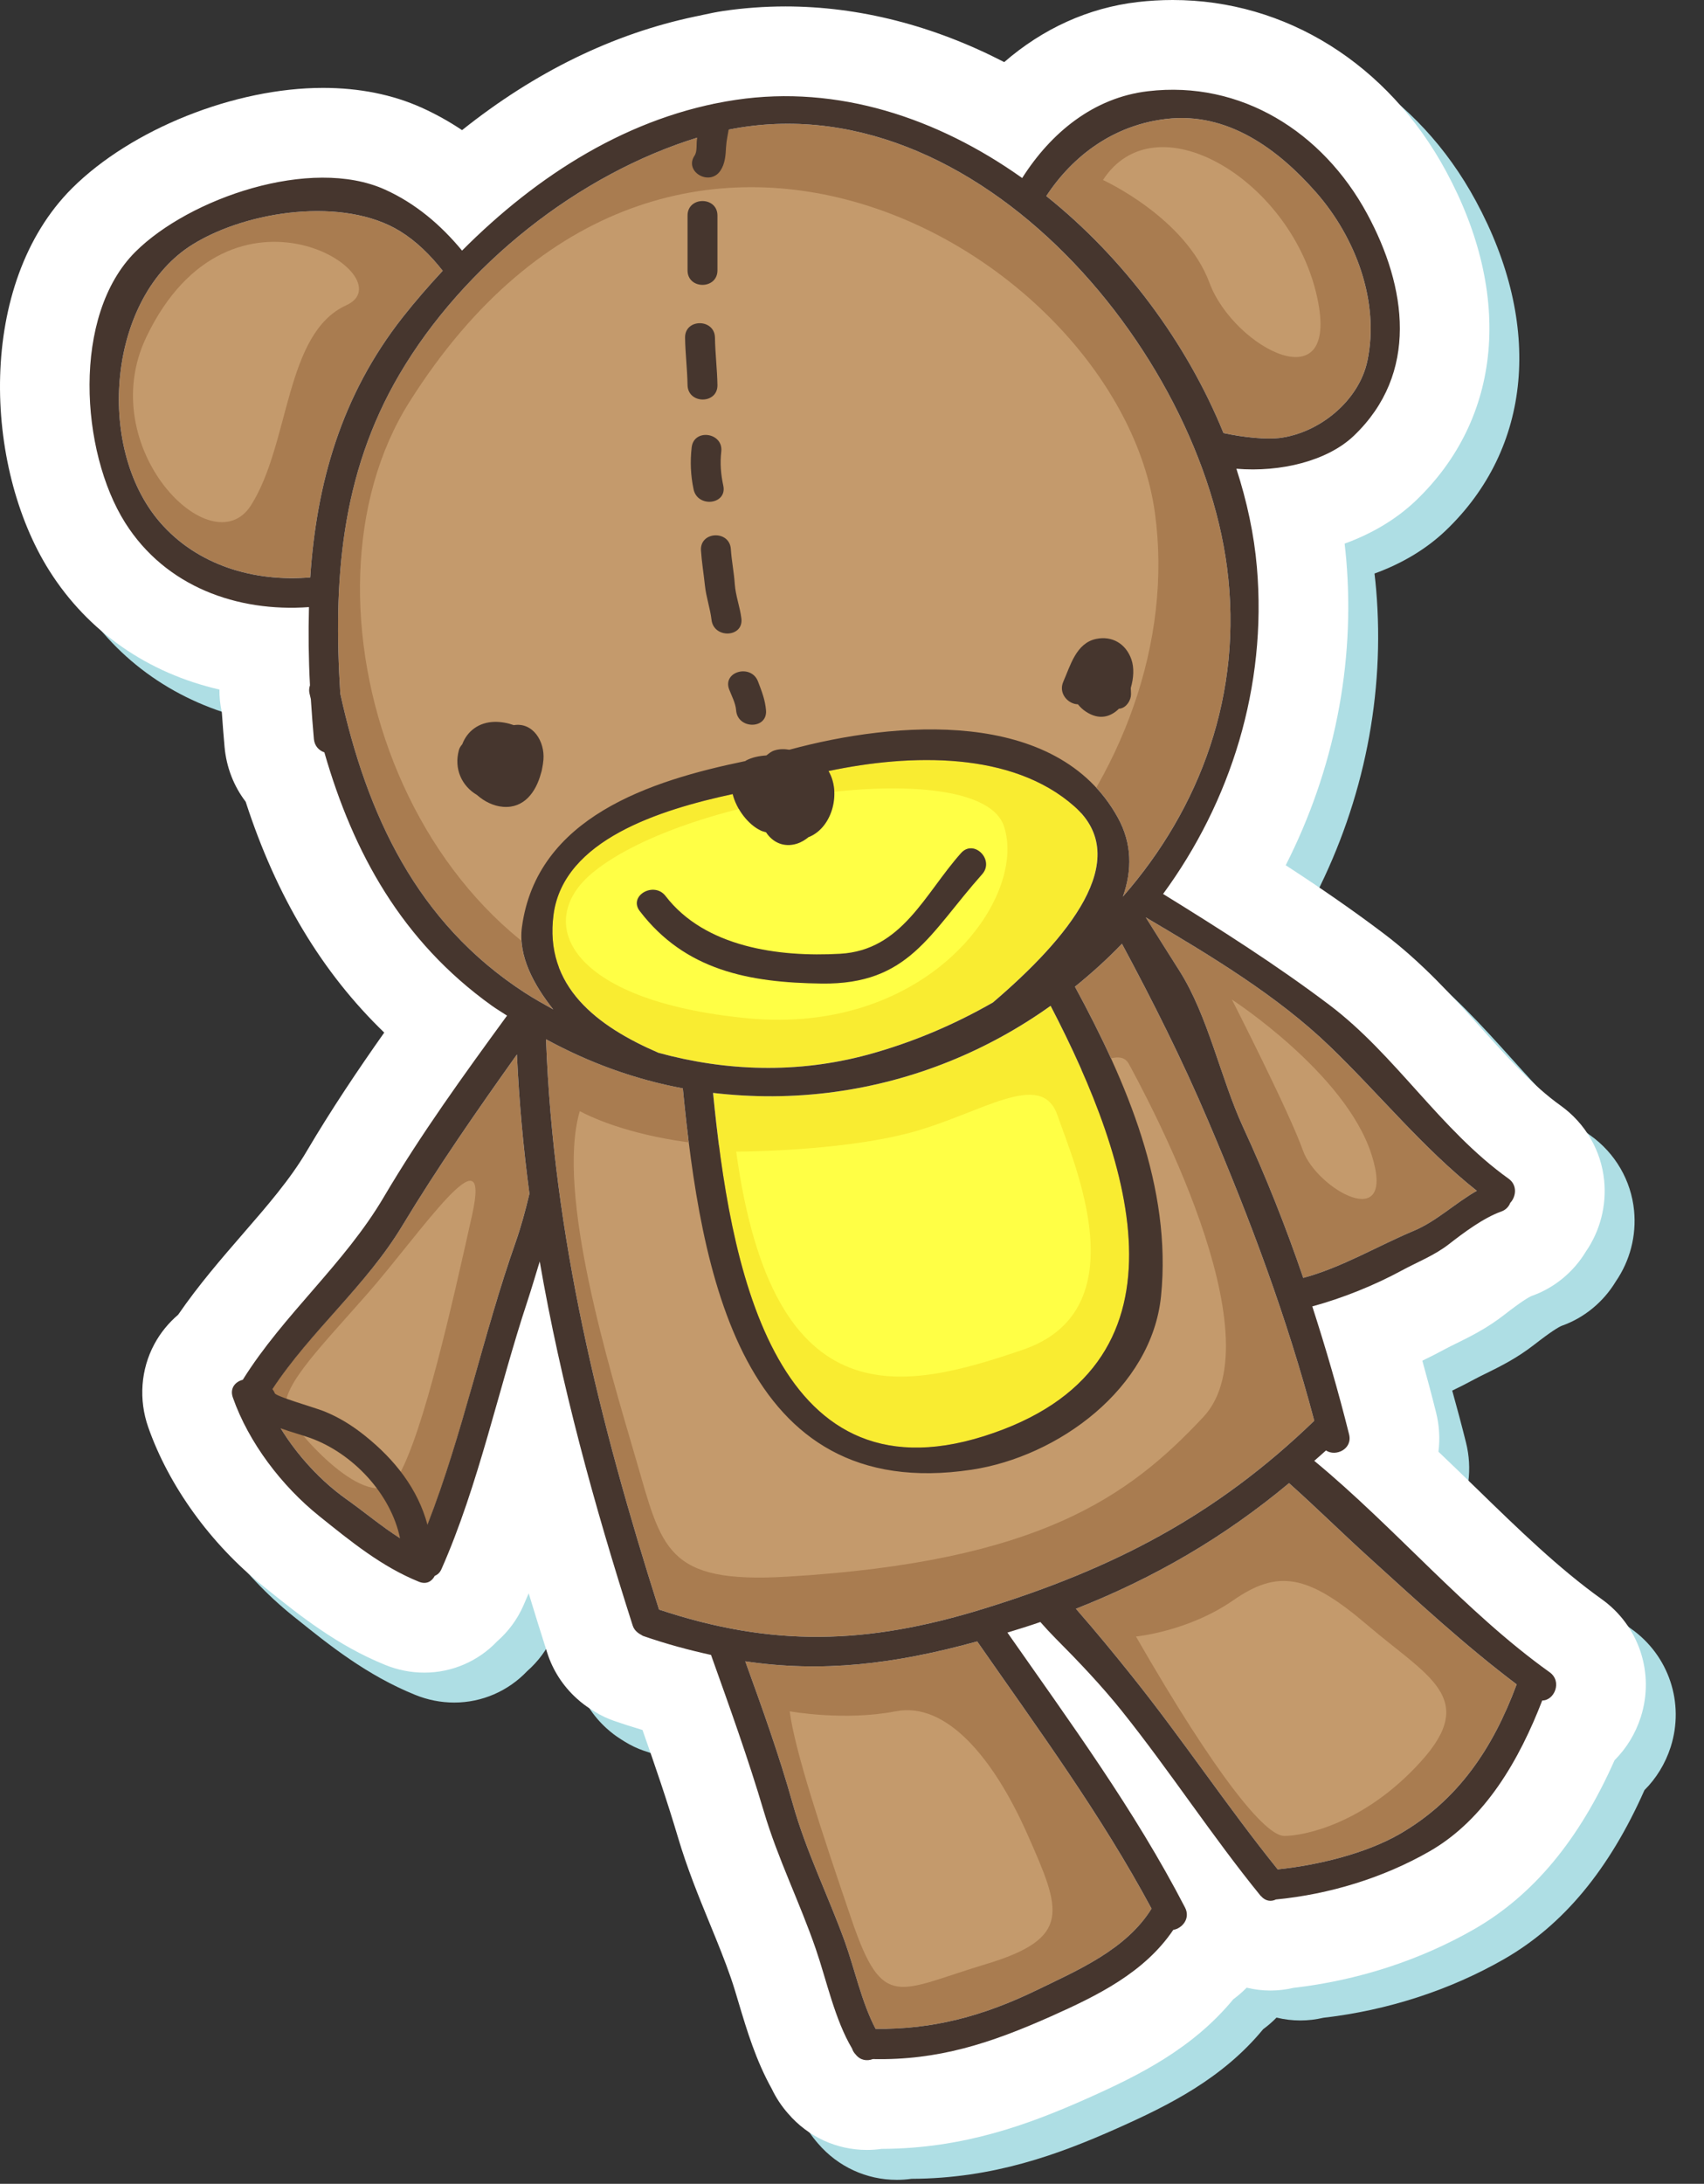 <?xml version="1.0" encoding="UTF-8"?> <svg xmlns="http://www.w3.org/2000/svg" xmlns:xlink="http://www.w3.org/1999/xlink" width="57px" height="73px" viewBox="0 0 57 73"><rect x="0" y="0" width="57" height="73" fill="#333333" stroke="none"/> <!-- Generator: Sketch 58 (84663) - https://sketch.com --> <title>Group 17@1x</title> <desc>Created with Sketch.</desc> <g id="Page-1" stroke="none" stroke-width="1" fill="none" fill-rule="evenodd"> <g id="Group-17"> <path d="M8.34,24.05 C8.338,24.294 8.362,24.538 8.413,24.781 C8.416,24.793 8.418,24.805 8.421,24.818 C8.447,25.201 8.478,25.586 8.512,25.972 C8.575,26.658 8.824,27.285 9.218,27.8 C10.244,30.965 11.773,33.511 13.853,35.517 C12.97,36.768 12.075,38.099 11.255,39.49 C10.705,40.423 9.94,41.306 9.128,42.241 C8.398,43.084 7.646,43.951 6.96,44.947 C6.637,45.223 6.363,45.557 6.161,45.935 C5.709,46.776 5.635,47.785 5.957,48.704 C6.647,50.673 8.046,52.608 9.796,54.014 L9.903,54.1 C11.012,54.99 12.268,56 13.888,56.655 C14.303,56.824 14.745,56.912 15.194,56.912 C16.13,56.912 17.003,56.525 17.634,55.862 C18.005,55.537 18.304,55.133 18.508,54.671 C18.569,54.535 18.627,54.398 18.685,54.261 C18.882,54.91 19.089,55.573 19.306,56.252 C19.492,56.834 19.831,57.358 20.289,57.773 C20.467,57.936 20.622,58.042 20.693,58.088 C20.73,58.113 20.767,58.138 20.806,58.162 C20.838,58.182 20.87,58.202 20.903,58.222 C21.105,58.347 21.313,58.445 21.534,58.522 C21.848,58.631 22.167,58.733 22.492,58.829 C22.919,60.037 23.32,61.212 23.676,62.409 C23.987,63.459 24.373,64.4 24.746,65.31 C25.004,65.939 25.247,66.532 25.451,67.125 C25.545,67.397 25.63,67.684 25.717,67.977 C25.984,68.867 26.283,69.868 26.816,70.824 C26.958,71.124 27.144,71.404 27.366,71.655 C28.03,72.427 28.983,72.867 30.001,72.867 C30.166,72.867 30.33,72.855 30.492,72.832 C33.228,72.823 35.417,72.015 37.376,71.142 C39.109,70.37 40.896,69.478 42.254,67.831 C42.413,67.714 42.563,67.585 42.701,67.443 C42.96,67.506 43.227,67.539 43.496,67.539 C43.755,67.539 44.015,67.508 44.269,67.449 C46.418,67.202 48.502,66.526 50.314,65.487 C52.286,64.355 53.827,62.503 55.008,59.84 C55.402,59.447 55.706,58.957 55.886,58.396 C56.354,56.928 55.826,55.344 54.573,54.453 C53.143,53.431 51.798,52.124 50.374,50.739 C49.961,50.338 49.543,49.932 49.117,49.527 C49.172,49.099 49.148,48.657 49.039,48.222 C48.895,47.645 48.741,47.068 48.578,46.485 C48.832,46.363 49.079,46.237 49.319,46.107 C49.45,46.036 49.582,45.972 49.713,45.908 C50.165,45.685 50.729,45.409 51.309,44.958 C51.884,44.511 52.132,44.363 52.239,44.319 C52.991,44.054 53.634,43.525 54.05,42.835 C54.524,42.145 54.743,41.308 54.661,40.467 C54.563,39.461 54.03,38.546 53.201,37.955 C52.287,37.302 51.452,36.374 50.568,35.391 C49.583,34.299 48.566,33.169 47.264,32.189 C46.223,31.403 45.158,30.671 44.008,29.923 C45.622,26.751 46.334,23.216 46.033,19.704 C46.018,19.528 45.999,19.35 45.978,19.172 C46.9,18.838 47.713,18.352 48.359,17.736 C51.241,14.983 51.617,10.862 49.365,6.712 C47.427,3.135 44.01,1 40.227,1 C39.836,1 39.44,1.023 39.048,1.069 C37.406,1.262 35.884,1.956 34.592,3.076 C32.225,1.853 29.734,1.215 27.273,1.215 C26.573,1.215 25.87,1.267 25.182,1.369 C24.963,1.402 24.749,1.446 24.535,1.493 L24.382,1.526 C24.339,1.534 24.296,1.543 24.255,1.552 C21.512,2.128 18.899,3.402 16.456,5.35 C16.024,5.061 15.574,4.811 15.111,4.602 C14.133,4.161 13.021,3.938 11.805,3.938 C8.846,3.938 5.395,5.318 3.411,7.292 C0.214,10.478 0.445,16.588 2.652,20.079 C3.942,22.12 5.947,23.501 8.34,24.05" id="Fill-30" fill="#AEDEE4"></path> <path d="M7.34,23.05 C7.338,23.294 7.362,23.538 7.413,23.781 C7.416,23.793 7.418,23.805 7.421,23.818 C7.447,24.201 7.478,24.586 7.512,24.972 C7.575,25.658 7.824,26.285 8.218,26.8 C9.244,29.965 10.773,32.511 12.853,34.517 C11.97,35.768 11.075,37.099 10.255,38.49 C9.705,39.423 8.94,40.306 8.128,41.241 C7.398,42.084 6.646,42.951 5.96,43.947 C5.637,44.223 5.363,44.557 5.161,44.935 C4.709,45.776 4.635,46.785 4.957,47.704 C5.647,49.673 7.046,51.608 8.796,53.014 L8.903,53.1 C10.012,53.99 11.268,55 12.888,55.655 C13.303,55.824 13.745,55.912 14.194,55.912 C15.13,55.912 16.003,55.525 16.634,54.862 C17.005,54.537 17.304,54.133 17.508,53.671 C17.569,53.535 17.627,53.398 17.685,53.261 C17.882,53.91 18.089,54.573 18.306,55.252 C18.492,55.834 18.831,56.358 19.289,56.773 C19.467,56.936 19.622,57.042 19.693,57.088 C19.73,57.113 19.767,57.138 19.806,57.162 C19.838,57.182 19.87,57.202 19.903,57.222 C20.105,57.347 20.313,57.445 20.534,57.522 C20.848,57.631 21.167,57.733 21.492,57.829 C21.919,59.037 22.32,60.212 22.676,61.409 C22.987,62.459 23.373,63.4 23.746,64.31 C24.004,64.939 24.247,65.532 24.451,66.125 C24.545,66.397 24.63,66.684 24.717,66.977 C24.984,67.867 25.283,68.868 25.816,69.824 C25.958,70.124 26.144,70.404 26.366,70.655 C27.03,71.427 27.983,71.867 29.001,71.867 C29.166,71.867 29.33,71.855 29.492,71.832 C32.228,71.823 34.417,71.015 36.376,70.142 C38.109,69.37 39.896,68.478 41.254,66.831 C41.413,66.714 41.563,66.585 41.701,66.443 C41.96,66.506 42.227,66.539 42.496,66.539 C42.755,66.539 43.015,66.508 43.269,66.449 C45.418,66.202 47.502,65.526 49.314,64.487 C51.286,63.355 52.827,61.503 54.008,58.84 C54.402,58.447 54.706,57.957 54.886,57.396 C55.354,55.928 54.826,54.344 53.573,53.453 C52.143,52.431 50.798,51.124 49.374,49.739 C48.961,49.338 48.543,48.932 48.117,48.527 C48.172,48.099 48.148,47.657 48.039,47.222 C47.895,46.645 47.741,46.068 47.578,45.485 C47.832,45.363 48.079,45.237 48.319,45.107 C48.45,45.036 48.582,44.972 48.713,44.908 C49.165,44.685 49.729,44.409 50.309,43.958 C50.884,43.511 51.132,43.363 51.239,43.319 C51.991,43.054 52.634,42.525 53.05,41.835 C53.524,41.145 53.743,40.308 53.661,39.467 C53.563,38.461 53.03,37.546 52.201,36.955 C51.287,36.302 50.452,35.374 49.568,34.391 C48.583,33.299 47.566,32.169 46.264,31.189 C45.223,30.403 44.158,29.671 43.008,28.923 C44.622,25.751 45.334,22.216 45.033,18.704 C45.018,18.528 44.999,18.35 44.978,18.172 C45.9,17.838 46.713,17.352 47.359,16.736 C50.241,13.983 50.617,9.862 48.365,5.712 C46.427,2.135 43.01,2.84217094e-14 39.227,2.84217094e-14 C38.836,2.84217094e-14 38.44,0.023 38.048,0.069 C36.406,0.262 34.884,0.956 33.592,2.076 C31.225,0.853 28.734,0.215 26.273,0.215 C25.573,0.215 24.87,0.267 24.182,0.369 C23.963,0.402 23.749,0.446 23.535,0.493 L23.382,0.526 C23.339,0.534 23.296,0.543 23.255,0.552 C20.512,1.128 17.899,2.402 15.456,4.35 C15.024,4.061 14.574,3.811 14.111,3.602 C13.133,3.161 12.021,2.938 10.805,2.938 C7.846,2.938 4.395,4.318 2.411,6.292 C-0.786,9.478 -0.555,15.588 1.652,19.079 C2.942,21.12 4.947,22.501 7.34,23.05" id="Fill-86" fill="#FFFFFF"></path> <path d="M13.452,40.98 C12.171,43.101 10.166,44.664 8.89,46.769 C8.889,46.771 8.887,46.771 8.886,46.773 C9.429,48.072 10.459,49.312 11.58,50.109 C12.377,50.675 13.104,51.33 13.98,51.759 C15.375,48.527 16.072,44.853 17.245,41.529 C17.425,41.019 17.574,40.47 17.71,39.903 C17.505,38.369 17.363,36.818 17.291,35.249 C15.956,37.124 14.64,39.011 13.452,40.98" id="Fill-612" fill="#A97C50"></path> <path d="M15.955,26.574 C15.444,26.273 15.179,25.701 15.351,25.072 C15.371,24.998 15.413,24.935 15.463,24.879 C15.624,24.451 16.008,24.136 16.558,24.131 C16.769,24.129 16.984,24.168 17.187,24.24 C17.82,24.136 18.229,24.777 18.178,25.4 C18.169,25.501 18.153,25.603 18.132,25.707 C18.122,25.758 18.111,25.808 18.094,25.855 C17.931,26.466 17.536,27.029 16.825,26.97 C16.507,26.944 16.202,26.794 15.955,26.574 M35.568,22.785 C35.802,22.26 35.995,21.496 36.668,21.357 C37.202,21.246 37.659,21.519 37.843,22.035 C37.943,22.316 37.922,22.67 37.824,22.998 C37.828,23.068 37.833,23.138 37.833,23.205 C37.833,23.408 37.682,23.651 37.466,23.686 C37.455,23.688 37.44,23.688 37.43,23.69 C37.145,23.97 36.761,24.081 36.318,23.785 C36.217,23.718 36.13,23.635 36.057,23.543 C35.736,23.539 35.392,23.183 35.568,22.785 M17.459,30.99 C17.956,27.318 21.743,26.097 24.931,25.441 C24.941,25.435 24.945,25.428 24.956,25.422 C25.152,25.316 25.389,25.269 25.636,25.252 C25.718,25.189 25.793,25.121 25.903,25.086 C26.075,25.031 26.241,25.035 26.403,25.062 C29.935,24.103 35.351,23.638 37.39,27.327 C37.87,28.197 37.871,29.089 37.561,29.971 C40.143,27.021 41.596,23.185 41.044,18.961 C40.046,11.323 31.935,1.969 23.369,4.587 C19.345,5.816 15.504,8.869 13.361,12.513 C11.383,15.881 11.146,19.455 11.383,23.187 C12.272,27.233 13.938,30.842 17.554,33.183 C17.864,33.385 18.185,33.562 18.506,33.742 C17.851,32.915 17.328,31.959 17.459,30.99" id="Fill-614" fill="#A97C50"></path> <path d="M14.809,9.05 C14.395,8.524 13.925,8.065 13.385,7.731 C11.509,6.574 8.296,7.03 6.456,8.164 C3.618,9.909 3.171,14.931 5.346,17.451 C6.597,18.902 8.505,19.459 10.378,19.3 C10.583,16.197 11.398,13.233 13.479,10.595 C13.897,10.066 14.345,9.553 14.809,9.05" id="Fill-616" fill="#A97C50"></path> <path d="M40.926,14.476 C41.644,14.631 42.382,14.691 42.791,14.642 C44.122,14.482 45.455,13.408 45.738,12.066 C46.156,10.081 45.345,7.935 44.027,6.434 C42.75,4.982 41.065,3.734 39.009,3.976 C37.263,4.182 35.896,5.19 34.999,6.554 C37.601,8.631 39.704,11.472 40.926,14.476" id="Fill-618" fill="#A97C50"></path> <path d="M39.452,32.452 C40.419,33.974 40.827,36.043 41.584,37.681 C42.35,39.342 43.013,41.014 43.595,42.717 C44.898,42.364 46.062,41.658 47.294,41.142 C48.049,40.826 48.674,40.22 49.399,39.806 C47.584,38.365 46.146,36.576 44.474,34.968 C42.72,33.279 40.489,31.943 38.326,30.666 C38.7,31.264 39.076,31.861 39.452,32.452" id="Fill-620" fill="#A97C50"></path> <path d="M40.417,37.472 C39.531,35.392 38.561,33.468 37.528,31.546 C37.039,32.06 36.511,32.535 35.958,32.983 C37.694,36.185 39.204,39.714 38.837,43.328 C38.523,46.409 35.397,48.693 32.501,49.128 C24.759,50.294 23.438,42.493 22.841,36.38 C21.252,36.083 19.724,35.535 18.265,34.74 C18.507,41.304 20.039,47.499 22.045,53.804 C25.83,55.062 28.99,54.982 32.88,53.783 C37.237,52.441 40.682,50.66 43.963,47.492 C43.042,44.019 41.828,40.786 40.417,37.472" id="Fill-622" fill="#A97C50"></path> <path d="M43.118,49.578 C40.937,51.396 38.608,52.745 35.989,53.777 C36.666,54.549 37.31,55.334 37.874,56.039 C39.558,58.144 41.052,60.394 42.738,62.488 C44.056,62.353 45.669,61.967 46.81,61.312 C48.782,60.18 49.943,58.428 50.725,56.322 C50.727,56.316 50.732,56.312 50.734,56.307 C49.004,55.002 47.391,53.508 45.792,52.058 C44.888,51.239 44.023,50.384 43.118,49.578" id="Fill-624" fill="#A97C50"></path> <path d="M19.395,37.142 C19.395,37.142 22.833,39.142 29.208,37.954 C35.582,36.767 37.27,34.642 37.77,35.58 C38.27,36.517 42.764,44.689 40.249,47.371 C37.749,50.037 34.749,52.204 26.332,52.704 C22.26,52.946 22.145,51.767 21.27,48.767 C20.395,45.767 18.583,39.892 19.395,37.142" id="Fill-626" fill="#C49A6C"></path> <path d="M23.852,36.533 C24.4,42.084 25.783,50.262 32.919,48.006 C40.165,45.714 37.866,38.853 35.144,33.622 C33.054,35.113 30.596,36.135 27.916,36.5 C26.525,36.689 25.171,36.687 23.852,36.533" id="Fill-628" fill="#F9EC31"></path> <path d="M13.694,13.439 C9.534,20.031 13.493,32.209 22.61,33.818 C31.725,35.425 39.837,25.773 38.63,17.127 C37.423,8.48 22.408,-0.37 13.694,13.439" id="Fill-630" fill="#C49A6C"></path> <path d="M32.853,29.224 C31.084,31.21 30.405,32.917 27.485,32.878 C25.045,32.847 22.919,32.435 21.401,30.456 C21.008,29.945 21.877,29.448 22.264,29.952 C23.578,31.663 26.046,31.999 28.104,31.882 C30.174,31.765 30.926,29.886 32.146,28.517 C32.576,28.035 33.281,28.744 32.853,29.224 M35.939,26.955 C33.861,25.115 30.475,25.191 27.713,25.774 C28.135,26.486 27.854,27.632 27.084,27.969 C27.075,27.974 27.064,27.973 27.054,27.977 C26.938,28.072 26.81,28.154 26.654,28.203 C26.215,28.339 25.84,28.154 25.624,27.822 C25.566,27.802 25.508,27.792 25.449,27.764 C25.034,27.571 24.634,27.058 24.508,26.543 C22.076,27.068 18.854,28.072 18.517,30.564 C18.191,32.977 19.983,34.312 22.026,35.193 C24.287,35.811 26.668,35.894 29.026,35.255 C30.499,34.856 31.906,34.259 33.214,33.51 C35.694,31.392 37.944,28.732 35.939,26.955" id="Fill-632" fill="#F9EC31"></path> <path d="M24.93,55.534 C25.499,57.105 26.065,58.68 26.517,60.291 C26.961,61.877 27.692,63.342 28.253,64.885 C28.581,65.787 28.823,66.938 29.288,67.82 C31.21,67.844 32.891,67.389 34.651,66.539 C36.053,65.859 37.671,65.172 38.52,63.803 C36.832,60.657 34.722,57.791 32.688,54.869 C29.88,55.642 27.479,55.913 24.93,55.534" id="Fill-634" fill="#A97C50"></path> <path d="M19.834,29.163 C17.843,30.791 18.958,33.455 25,34.038 C31.042,34.621 34.376,30.037 33.584,27.621 C32.792,25.205 23.043,26.538 19.834,29.163" id="Fill-636" fill="#FFFF45"></path> <path d="M24.626,38.496 C24.626,38.496 28.042,38.496 30.417,37.871 C32.792,37.246 34.835,35.705 35.376,37.288 C35.917,38.871 38.126,43.789 34.209,45.121 C30.292,46.455 25.876,47.58 24.626,38.496" id="Fill-638" fill="#FFFF45"></path> <path d="M4.895,11.267 C3.128,14.956 7.083,18.954 8.395,16.892 C9.707,14.83 9.52,11.142 11.582,10.205 C13.645,9.267 7.708,5.392 4.895,11.267" id="Fill-640" fill="#C49A6C"></path> <path d="M36.895,6.017 C36.895,6.017 39.645,7.267 40.458,9.455 C41.27,11.642 44.958,13.579 44.02,9.767 C43.082,5.955 38.645,3.329 36.895,6.017" id="Fill-642" fill="#C49A6C"></path> <path d="M12.291,43.246 C10.618,45.153 9.209,46.538 9.625,47.288 C10.041,48.038 12.5,50.787 13.333,49.33 C14.166,47.871 15.124,43.621 15.791,40.621 C16.458,37.621 14.082,41.205 12.291,43.246" id="Fill-644" fill="#C49A6C"></path> <path d="M41.208,33.413 C41.208,33.413 43.125,37.163 43.583,38.455 C44.041,39.746 46.749,41.288 45.874,38.58 C44.999,35.871 41.208,33.413 41.208,33.413" id="Fill-646" fill="#C49A6C"></path> <path d="M26.416,57.205 C26.416,57.205 28.25,57.538 29.958,57.205 C31.666,56.871 33.249,58.788 34.374,61.33 C35.499,63.871 35.875,64.788 32.958,65.663 C30.041,66.538 29.54,67.246 28.499,64.205 C27.458,61.163 26.583,58.496 26.416,57.205" id="Fill-648" fill="#C49A6C"></path> <path d="M37.999,54.705 C37.999,54.705 39.749,54.537 41.249,53.496 C42.749,52.455 43.749,52.621 45.749,54.33 C47.749,56.038 49.458,56.746 47.541,58.871 C45.624,60.996 43.583,61.371 42.958,61.371 C42.333,61.371 40.707,59.413 37.999,54.705" id="Fill-650" fill="#C49A6C"></path> <path d="M18.094,25.855 C18.112,25.808 18.122,25.757 18.132,25.707 C18.154,25.603 18.169,25.501 18.178,25.4 C18.23,24.777 17.821,24.136 17.188,24.24 C16.985,24.168 16.77,24.128 16.558,24.13 C16.008,24.136 15.624,24.451 15.463,24.878 C15.413,24.935 15.371,24.998 15.351,25.072 C15.179,25.701 15.445,26.273 15.955,26.574 C16.202,26.793 16.507,26.944 16.825,26.97 C17.536,27.029 17.931,26.465 18.094,25.855" id="Fill-652" fill="#46362E"></path> <path d="M36.057,23.543 C36.13,23.635 36.217,23.718 36.319,23.785 C36.761,24.081 37.146,23.971 37.43,23.69 C37.441,23.689 37.455,23.689 37.466,23.687 C37.682,23.651 37.833,23.408 37.833,23.205 C37.833,23.139 37.828,23.068 37.825,22.998 C37.922,22.67 37.944,22.316 37.843,22.035 C37.66,21.52 37.203,21.246 36.668,21.357 C35.995,21.496 35.802,22.26 35.569,22.785 C35.392,23.184 35.737,23.539 36.057,23.543" id="Fill-654" fill="#46362E"></path> <path d="M32.146,28.517 C30.926,29.886 30.174,31.765 28.104,31.882 C26.046,31.999 23.578,31.663 22.264,29.952 C21.877,29.448 21.008,29.945 21.401,30.456 C22.919,32.435 25.045,32.847 27.485,32.878 C30.405,32.917 31.084,31.21 32.853,29.224 C33.281,28.744 32.576,28.035 32.146,28.517" id="Fill-656" fill="#46362E"></path> <path d="M50.726,56.322 C49.944,58.427 48.783,60.179 46.811,61.312 C45.669,61.967 44.057,62.353 42.739,62.488 C41.052,60.394 39.559,58.144 37.874,56.039 C37.311,55.334 36.666,54.549 35.99,53.777 C38.609,52.745 40.938,51.396 43.119,49.578 C44.024,50.384 44.888,51.239 45.792,52.058 C47.392,53.508 49.004,55.002 50.735,56.306 C50.733,56.312 50.728,56.316 50.726,56.322 M32.88,53.783 C28.991,54.982 25.83,55.062 22.045,53.804 C20.039,47.5 18.507,41.304 18.265,34.74 C19.724,35.535 21.252,36.084 22.841,36.381 C23.439,42.493 24.759,50.295 32.501,49.129 C35.398,48.693 38.524,46.41 38.837,43.329 C39.205,39.715 37.695,36.185 35.958,32.983 C36.511,32.535 37.039,32.06 37.529,31.547 C38.561,33.468 39.532,35.392 40.417,37.472 C41.829,40.787 43.042,44.019 43.963,47.492 C40.682,50.661 37.238,52.441 32.88,53.783 M38.52,63.802 C37.671,65.172 36.053,65.859 34.651,66.539 C32.891,67.389 31.21,67.843 29.289,67.82 C28.823,66.938 28.581,65.787 28.253,64.885 C27.692,63.342 26.961,61.877 26.517,60.291 C26.065,58.679 25.499,57.105 24.93,55.534 C27.479,55.913 29.88,55.642 32.688,54.869 C34.722,57.791 36.832,60.657 38.52,63.802 M35.144,33.622 C37.866,38.853 40.165,45.714 32.919,48.006 C25.783,50.261 24.4,42.084 23.852,36.533 C25.171,36.687 26.525,36.689 27.916,36.5 C30.596,36.135 33.054,35.113 35.144,33.622 M33.215,33.51 C31.907,34.26 30.499,34.856 29.027,35.256 C26.669,35.894 24.288,35.811 22.027,35.193 C19.984,34.312 18.192,32.977 18.518,30.564 C18.855,28.072 22.077,27.068 24.509,26.544 C24.635,27.058 25.035,27.571 25.45,27.764 C25.509,27.793 25.567,27.802 25.625,27.822 C25.841,28.154 26.216,28.34 26.655,28.203 C26.811,28.154 26.939,28.072 27.055,27.977 C27.065,27.973 27.076,27.974 27.085,27.969 C27.855,27.633 28.136,26.486 27.714,25.774 C30.476,25.191 33.862,25.115 35.94,26.956 C37.945,28.732 35.695,31.392 33.215,33.51 M17.554,33.183 C13.939,30.842 12.273,27.233 11.383,23.187 C11.147,19.455 11.383,15.881 13.362,12.513 C15.504,8.869 19.345,5.816 23.37,4.587 C31.936,1.968 40.046,11.323 41.044,18.961 C41.596,23.185 40.144,27.021 37.562,29.971 C37.872,29.089 37.871,28.197 37.39,27.327 C35.351,23.638 29.936,24.103 26.404,25.062 C26.242,25.035 26.076,25.031 25.904,25.086 C25.793,25.121 25.718,25.189 25.636,25.252 C25.389,25.269 25.153,25.316 24.956,25.422 C24.946,25.427 24.942,25.435 24.931,25.441 C21.744,26.097 17.956,27.318 17.459,30.99 C17.329,31.959 17.852,32.915 18.506,33.742 C18.186,33.562 17.865,33.385 17.554,33.183 M17.246,41.529 C16.167,44.586 15.484,47.933 14.298,50.967 C13.979,49.775 13.209,48.793 12.212,47.996 C11.785,47.653 11.333,47.371 10.826,47.17 C10.511,47.046 9.228,46.681 9.191,46.572 C9.172,46.516 9.142,46.476 9.113,46.435 C10.39,44.497 12.242,42.986 13.453,40.98 C14.641,39.011 15.956,37.124 17.291,35.249 C17.364,36.818 17.505,38.369 17.71,39.903 C17.575,40.47 17.425,41.019 17.246,41.529 M9.388,47.744 C9.741,47.873 10.102,47.968 10.372,48.065 C11.789,48.572 13.07,49.92 13.382,51.42 C12.758,51.023 12.189,50.541 11.58,50.109 C10.744,49.515 9.958,48.672 9.388,47.744 M10.378,19.301 C8.505,19.459 6.597,18.902 5.346,17.452 C3.171,14.931 3.618,9.91 6.456,8.164 C8.296,7.031 11.509,6.574 13.385,7.73 C13.925,8.064 14.395,8.524 14.809,9.051 C14.345,9.552 13.897,10.065 13.479,10.595 C11.398,13.233 10.583,16.196 10.378,19.301 M39.009,3.976 C41.065,3.734 42.75,4.982 44.027,6.434 C45.345,7.935 46.157,10.082 45.739,12.066 C45.455,13.408 44.122,14.482 42.791,14.642 C42.382,14.691 41.644,14.632 40.926,14.476 C39.705,11.472 37.601,8.632 34.999,6.554 C35.896,5.19 37.263,4.182 39.009,3.976 M44.475,34.968 C46.147,36.576 47.584,38.365 49.4,39.806 C48.674,40.219 48.049,40.826 47.294,41.142 C46.063,41.658 44.899,42.364 43.595,42.717 C43.013,41.013 42.351,39.342 41.584,37.681 C40.828,36.043 40.419,33.974 39.453,32.452 C39.077,31.861 38.701,31.263 38.327,30.666 C40.49,31.943 42.72,33.279 44.475,34.968 M51.835,55.898 C49.016,53.884 46.668,51.064 43.963,48.832 C44.093,48.715 44.226,48.606 44.355,48.485 C44.68,48.703 45.251,48.441 45.128,47.947 C44.764,46.491 44.35,45.072 43.897,43.67 C44.904,43.396 45.971,42.968 46.889,42.47 C47.433,42.176 47.98,41.968 48.467,41.59 C48.957,41.209 49.62,40.712 50.216,40.499 C50.374,40.443 50.47,40.334 50.519,40.209 C50.715,40.001 50.766,39.616 50.46,39.398 C48.17,37.761 46.675,35.253 44.46,33.586 C42.692,32.252 40.802,31.052 38.906,29.883 C41.167,26.8 42.387,22.957 42.044,18.961 C41.951,17.871 41.713,16.764 41.358,15.669 C42.832,15.793 44.404,15.41 45.288,14.566 C47.469,12.482 47.062,9.599 45.729,7.142 C44.249,4.414 41.513,2.681 38.4,3.049 C36.58,3.262 35.153,4.439 34.193,5.951 C31.36,3.938 28.022,2.832 24.622,3.337 C21.064,3.865 17.97,5.853 15.456,8.377 C14.748,7.521 13.902,6.799 12.877,6.337 C10.395,5.218 6.326,6.629 4.529,8.418 C2.394,10.545 2.687,15.101 4.188,17.476 C5.538,19.612 7.938,20.467 10.335,20.294 C10.313,21.158 10.321,22.029 10.369,22.908 C10.343,22.986 10.33,23.072 10.351,23.171 C10.365,23.238 10.383,23.302 10.398,23.369 C10.427,23.812 10.46,24.258 10.5,24.705 C10.522,24.939 10.672,25.088 10.85,25.15 C11.819,28.513 13.443,31.459 16.444,33.612 C16.614,33.734 16.789,33.836 16.961,33.95 C15.518,35.927 14.081,37.908 12.839,40.014 C11.517,42.258 9.493,43.93 8.121,46.123 C7.874,46.185 7.68,46.403 7.788,46.713 C8.32,48.228 9.428,49.674 10.675,50.676 C11.729,51.521 12.76,52.367 14.013,52.874 C14.264,52.976 14.45,52.86 14.542,52.678 C14.631,52.64 14.712,52.576 14.765,52.457 C16.012,49.642 16.673,46.421 17.644,43.492 C17.789,43.051 17.918,42.609 18.054,42.168 C18.762,46.257 19.863,50.271 21.164,54.338 C21.195,54.435 21.25,54.504 21.314,54.558 C21.333,54.579 21.36,54.593 21.383,54.61 C21.403,54.621 21.421,54.636 21.442,54.644 C21.467,54.658 21.485,54.676 21.513,54.686 C22.3,54.959 23.048,55.158 23.784,55.32 C24.403,57.054 25.028,58.787 25.552,60.556 C26.024,62.146 26.75,63.585 27.289,65.15 C27.654,66.211 27.923,67.504 28.503,68.48 C28.527,68.556 28.57,68.623 28.625,68.68 C28.78,68.875 29.004,68.903 29.196,68.83 C31.382,68.877 33.134,68.302 35.156,67.402 C36.724,66.703 38.283,65.935 39.247,64.511 C39.551,64.459 39.828,64.127 39.64,63.764 C37.953,60.505 35.79,57.565 33.699,54.573 C34.07,54.459 34.442,54.345 34.801,54.22 C34.969,54.41 35.137,54.593 35.306,54.763 C36.069,55.529 36.849,56.347 37.529,57.197 C39.14,59.211 40.54,61.372 42.167,63.371 C42.169,63.373 42.172,63.374 42.174,63.377 C42.177,63.379 42.18,63.381 42.182,63.383 C42.334,63.556 42.522,63.572 42.68,63.495 C44.459,63.324 46.269,62.775 47.822,61.884 C49.692,60.811 50.829,58.806 51.589,56.843 C51.995,56.846 52.268,56.206 51.835,55.898" id="Fill-658" fill="#46362E"></path> <path d="M24.097,5.707 C24.256,5.471 24.272,5.191 24.287,4.914 C24.299,4.696 24.352,4.484 24.385,4.266 C24.4,4.244 24.417,4.23 24.431,4.207 C24.733,3.682 23.997,3.219 23.639,3.621 C23.503,3.713 23.417,3.873 23.415,4.038 C23.413,4.264 23.342,4.448 23.313,4.666 C23.291,4.825 23.326,5.066 23.234,5.202 C22.872,5.738 23.739,6.238 24.097,5.707" id="Fill-660" fill="#46362E"></path> <path d="M23.999,9.038 L23.999,7.205 C23.999,6.559 22.999,6.559 22.999,7.205 L22.999,9.038 C22.999,9.684 23.999,9.684 23.999,9.038" id="Fill-662" fill="#46362E"></path> <path d="M23.999,12.871 C23.99,12.342 23.924,11.816 23.916,11.288 C23.906,10.644 22.906,10.642 22.916,11.288 C22.924,11.816 22.99,12.342 22.999,12.871 C23.01,13.516 24.01,13.516 23.999,12.871" id="Fill-664" fill="#46362E"></path> <path d="M24.195,16.236 C24.113,15.851 24.082,15.49 24.127,15.097 C24.202,14.458 23.213,14.311 23.137,14.953 C23.082,15.428 23.102,15.889 23.201,16.359 C23.336,16.984 24.329,16.869 24.195,16.236" id="Fill-666" fill="#46362E"></path> <path d="M24.8,20.675 C24.753,20.285 24.607,19.919 24.579,19.527 C24.553,19.136 24.473,18.748 24.447,18.355 C24.406,17.712 23.407,17.756 23.448,18.401 C23.474,18.793 23.539,19.18 23.58,19.572 C23.622,19.965 23.755,20.331 23.801,20.72 C23.876,21.355 24.876,21.317 24.8,20.675" id="Fill-668" fill="#46362E"></path> <path d="M25.356,22.78 C25.128,22.183 24.162,22.442 24.391,23.046 C24.479,23.275 24.604,23.498 24.624,23.746 C24.674,24.384 25.674,24.388 25.624,23.746 C25.595,23.392 25.48,23.107 25.356,22.78" id="Fill-670" fill="#46362E"></path> </g> </g> </svg> 
